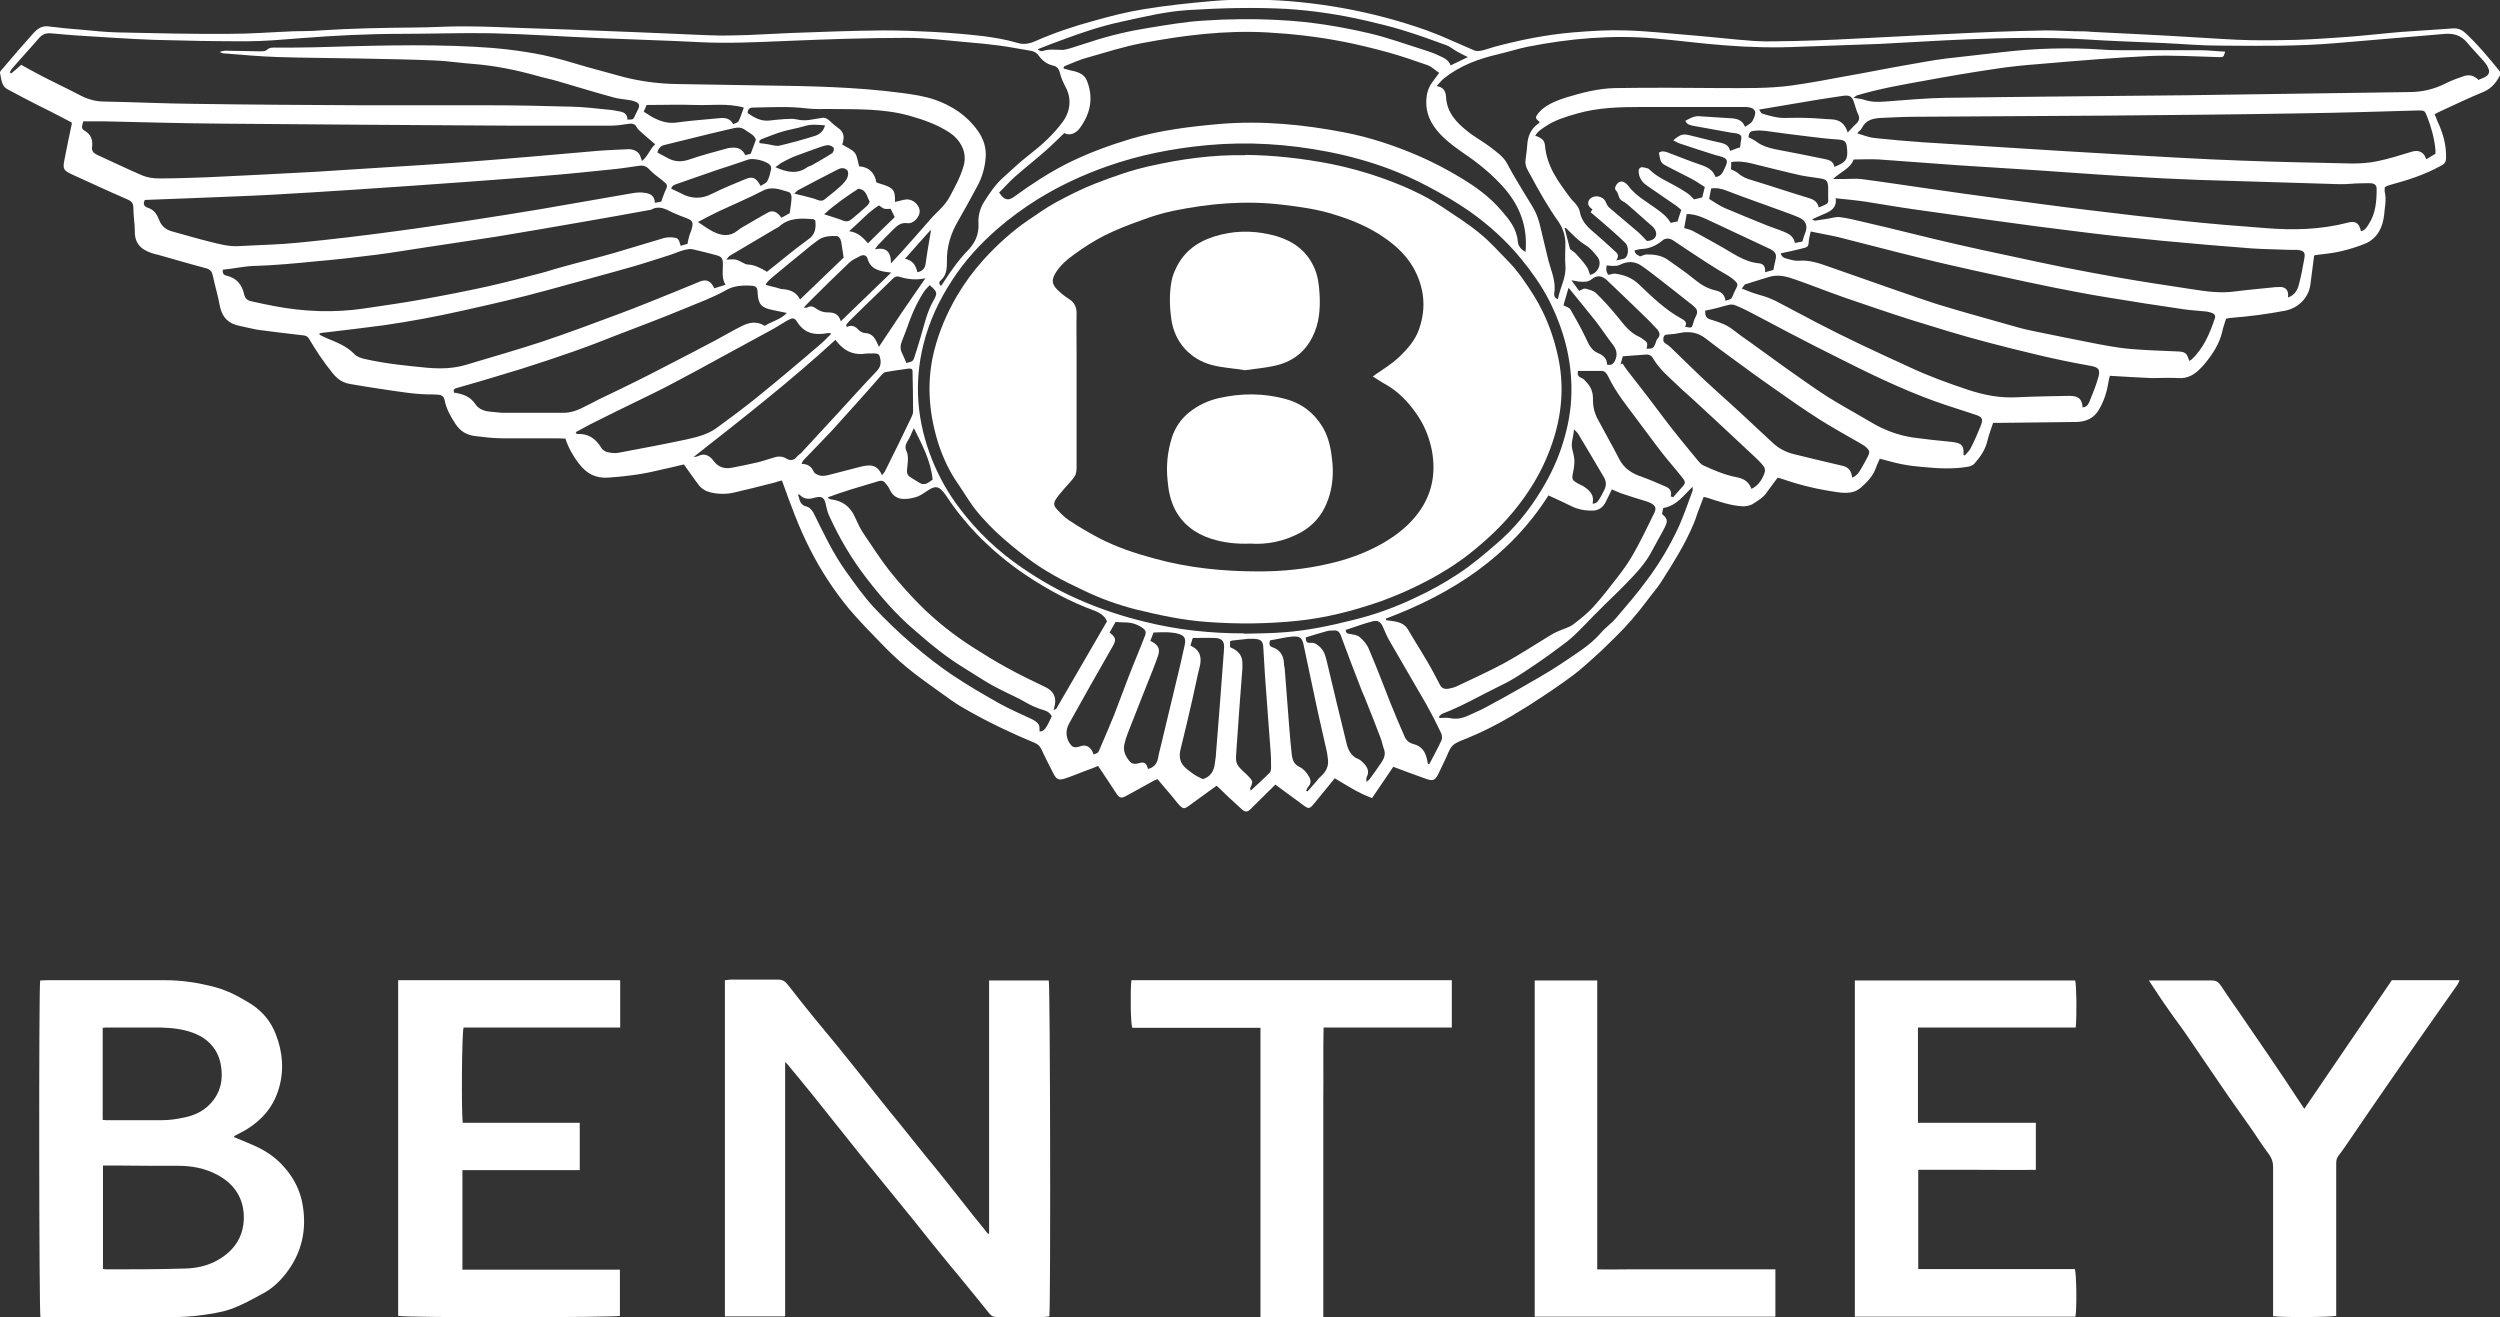 <svg xmlns="http://www.w3.org/2000/svg" id="Layer_2" data-name="Layer 2" viewBox="0 0 87.15 45.92"><rect x="0" y="0" width="87.15" height="45.92" fill="#333333" stroke="none"/><defs><style>      .cls-1 {        fill: #fff;        stroke-width: 0px;      }    </style></defs><g id="Layer_1-2" data-name="Layer 1"><g><path class="cls-1" d="m34.48,43c0-2.93,0-5.87,0-8.82.7,0,1.39,0,2.08,0,.05.16.07,11.27.02,11.71-.06,0-.12.02-.18.02-.55,0-1.09,0-1.64,0-.11,0-.19-.02-.27-.12-.36-.45-.72-.89-1.09-1.34-.22-.26-.43-.52-.65-.79-.29-.35-.57-.71-.85-1.06-.64-.79-1.28-1.57-1.92-2.36-.57-.71-1.13-1.42-1.7-2.13-.27-.34-.56-.68-.83-1.01-.02-.02-.04-.04-.08-.08,0,2.97,0,5.91,0,8.87-.69,0-1.39,0-2.1,0,0-3.91,0-7.8,0-11.72.07,0,.13-.02.19-.02.55,0,1.11,0,1.66,0,.15,0,.24.05.33.16.32.41.64.82.97,1.22.35.43.71.85,1.05,1.28.42.52.84,1.05,1.26,1.58.21.27.43.53.64.79.3.37.6.75.9,1.12.23.28.46.56.69.85.33.41.65.83.98,1.24.17.21.34.41.5.62.02,0,.03,0,.05-.01Z"></path><path class="cls-1" d="m8.16,39.64c.3.13.6.24.88.38.36.18.68.43.93.74.3.36.5.77.58,1.24.15.88-.03,1.68-.58,2.39-.22.28-.48.53-.8.7-.37.2-.74.41-1.14.55-.38.13-.79.18-1.19.23-.39.04-.78.05-1.17.05-1.33,0-2.65,0-3.98,0-.1,0-.19,0-.28,0-.05-.2-.06-11.45-.01-11.74.08,0,.15-.01.23-.01,1.38,0,2.75,0,4.13,0,.59,0,1.16.09,1.73.24.45.12.84.33,1.23.57.42.26.73.63.9,1.09.24.62.29,1.26.09,1.91-.23.75-.75,1.23-1.44,1.57-.03.01-.06.03-.09.05-.01,0-.02.03-.03.05Zm-4.58,4.59s.07.02.11.02c.93,0,1.86,0,2.78-.03.35-.01.71-.08,1.04-.25.62-.32.99-.83.99-1.53,0-.67-.33-1.17-.93-1.49-.42-.22-.87-.31-1.34-.31-.73,0-1.46,0-2.19-.01-.14,0-.29,0-.45,0,0,1.21,0,2.4,0,3.6Zm0-5.19c.06,0,.09.01.12.01.65,0,1.3,0,1.95,0,.27,0,.53-.04.8-.1.33-.07.63-.21.87-.46.37-.39.47-.85.38-1.36-.09-.52-.41-.89-.88-1.09-.38-.16-.8-.21-1.21-.22-.61,0-1.22,0-1.83,0-.06,0-.12,0-.2.01,0,1.07,0,2.12,0,3.2Z"></path><path class="cls-1" d="m21.62,34.18v1.64h-5.46c-.06.19-.08,2.88-.03,3.32,1.35,0,2.71,0,4.08,0v1.65c-1.36,0-2.72,0-4.09,0,0,1.16,0,2.3,0,3.47,1.83,0,3.65,0,5.49,0,0,.56,0,1.09,0,1.61-.17.06-7.48.07-7.73,0,0-3.89,0-7.79,0-11.7,2.58,0,5.15,0,7.73,0Z"></path><path class="cls-1" d="m50.61,34.18v1.64c-1.49,0-2.96,0-4.47,0-.02.85,0,1.69-.01,2.52,0,.84,0,1.68,0,2.51v2.51c0,.84,0,1.67,0,2.55-.74,0-1.45,0-2.19,0,0-3.37,0-6.71,0-10.08-1.51,0-2.99,0-4.47,0-.06-.19-.07-1.28-.03-1.66,3.71,0,7.43,0,11.17,0Z"></path><path class="cls-1" d="m80.33,38.65c1.03-1.51,2.04-3,3.05-4.48.78,0,1.56,0,2.36,0-.03.06-.04.11-.07.15-.4.57-.8,1.14-1.2,1.71-.38.54-.76,1.09-1.14,1.64-.47.68-.94,1.36-1.4,2.04-.14.2-.27.4-.42.59-.07.1-.07.19-.07.3,0,.73,0,1.46,0,2.2,0,.94,0,1.87,0,2.81v.26c-.19.05-1.92.06-2.2.01v-.28c0-1.64,0-3.29,0-4.93,0-.17-.05-.3-.15-.44-.23-.3-.43-.63-.65-.94-.32-.46-.65-.91-.96-1.37-.42-.61-.83-1.22-1.24-1.82-.21-.31-.44-.6-.65-.91-.23-.32-.44-.65-.68-1.01.1,0,.16,0,.22,0,.66,0,1.32,0,1.98,0,.15,0,.23.06.31.18.2.31.42.62.63.92.19.27.37.55.56.82.35.51.7,1.02,1.04,1.53.17.26.34.51.51.77.05.08.11.16.18.27Z"></path><path class="cls-1" d="m61.88,45.9c-2.79,0-5.58,0-8.38,0,0-3.91,0-7.8,0-11.72.72,0,1.44,0,2.18,0,0,3.35,0,6.69,0,10.07.36.01.7,0,1.03,0,.34,0,.68,0,1.03,0h1.05c.34,0,.68,0,1.03,0h1.03c.34,0,.68,0,1.04,0,0,.56,0,1.09,0,1.64Z"></path><path class="cls-1" d="m66.86,35.82c0,1.12,0,2.2,0,3.32h4.11v1.64c-.68.01-1.36,0-2.04,0-.68,0-1.36,0-2.06,0,0,1.16,0,2.3,0,3.46h5.46c.06.2.07,1.38.02,1.66-2.56,0-5.12,0-7.69,0,0-3.91,0-7.8,0-11.72,2.56,0,5.12,0,7.68,0,.05.16.06,1.23.02,1.64-1.82,0-3.65,0-5.49,0Z"></path><path class="cls-1" d="m27.26,16.75c-.09.02-.17.04-.25.07-.47.12-.94.24-1.42.35-.26.06-.53.06-.8,0-.18-.04-.32-.12-.43-.26-.17-.22-.33-.46-.52-.72-.28.07-.6.14-.91.21-.57.14-1.15.21-1.73.25-.45.03-.76-.15-1.02-.49-.2-.26-.36-.54-.47-.87-.08,0-.17-.01-.26-.01-.64,0-1.27,0-1.91,0-.33,0-.66-.04-.99-.08-.28-.04-.5-.16-.67-.42-.17-.26-.32-.52-.38-.83-.02-.12-.1-.18-.22-.19-.05,0-.1-.01-.15-.01-.62.01-1.23-.1-1.84-.19-.35-.05-.71-.11-1.06-.17-.27-.04-.47-.17-.64-.39-.3-.37-.57-.77-.81-1.18-.05-.09-.11-.12-.21-.13-.52-.06-1.03-.12-1.55-.19-.21-.03-.41-.09-.62-.13-.42-.07-.66-.3-.74-.72-.06-.35-.17-.69-.24-1.04-.03-.14-.09-.22-.24-.26-.57-.15-1.14-.32-1.71-.48,0,0-.02,0-.02,0-.42-.11-.76-.29-.75-.81,0-.27-.05-.53-.05-.8,0-.17-.05-.24-.21-.31-.65-.28-1.29-.58-1.93-.87-.3-.14-.33-.19-.26-.53.08-.41.16-.81.25-1.22,0-.02,0-.03,0-.06-.27-.14-.55-.29-.83-.43-.14-.07-.29-.14-.44-.22-.33-.17-.66-.34-.99-.52C.04,2.98.05,2.74,0,2.54c-.01-.05.07-.12.12-.18.35-.41.69-.81,1.05-1.21.13-.14.29-.26.51-.23.4.05.81.09,1.21.12.4.04.81.08,1.21.09,1.3.03,2.6.06,3.9.05.75,0,1.49-.06,2.24-.09.31-.01.62,0,.93-.03,1.07-.07,2.14-.09,3.22-.1.63,0,1.27-.05,1.9-.04.67,0,1.35.04,2.02.06.5.02,1.01.03,1.51.05.77.03,1.54.06,2.31.09.4.02.8.03,1.19.05.6.02,1.2.06,1.8.07.32,0,.65-.01.98-.02.5-.02.99-.05,1.48-.07,1.07-.04,2.14-.08,3.22-.09.56,0,1.12.02,1.68.05.6.03,1.2.08,1.8.15.39.05.79.12,1.17.23.24.08.45.03.65-.06.66-.29,1.35-.52,2.05-.71.57-.16,1.15-.31,1.73-.4.78-.13,1.56-.21,2.34-.28.54-.05,1.09-.06,1.63-.05.99.01,1.98.12,2.95.29,1,.18,1.98.44,2.94.78.3.11.59.23.88.36.26.11.52.23.78.34.07.03.17.02.26,0,.15-.03.29-.09.44-.13.9-.24,1.8-.42,2.73-.5.61-.05,1.22-.09,1.83-.07.77.02,1.54.11,2.31.17.74.06,1.47.15,2.21.2.45.03.91,0,1.37,0,.49-.01.97-.03,1.46-.05.59-.03,1.18-.06,1.78-.09.39-.02.78-.04,1.17-.06.62-.03,1.25-.06,1.87-.09.24-.01.47-.02.71-.03.59-.02,1.17-.04,1.76-.05.35,0,.7.02,1.05.03.19,0,.37,0,.56.02.6.03,1.2.06,1.8.09.65.03,1.3.07,1.95.11.59.03,1.18.08,1.78.09.54.01,1.07,0,1.61-.01.58-.02,1.15-.06,1.73-.1.54-.04,1.08-.1,1.62-.15.41-.04.83-.06,1.24-.09.29-.02.58-.04.87-.06.16-.01.3.04.42.15.44.4.82.87,1.2,1.33.02.02.03.06.05.09-.13.28-.3.51-.6.64-.51.21-1.01.45-1.51.68-.06.03-.12.06-.2.1.04.09.07.17.1.25.19.4.31.81.3,1.27,0,.16-.07.23-.2.29-.55.3-1.13.49-1.73.65-.05.01-.09.03-.14.05-.02,0-.04.02-.07.05,0,.04,0,.09,0,.14.07.28,0,.55-.02.82-.05.42-.22.79-.63.98-.28.12-.58.21-.88.28-.28.07-.58.09-.87.13-.02,0-.04.02-.06.02-.04.34-.09.68-.13,1.01-.06.46-.42.82-.88.91-.62.12-1.25.2-1.88.25-.06,0-.11.02-.18.03-.04.14-.1.29-.13.44-.1.44-.34.8-.62,1.14-.05.06-.11.12-.17.18-.2.2-.43.33-.74.31-.31-.02-.62,0-.93,0-.48-.02-.95-.05-1.46-.08-.01.05-.04.14-.05.22-.05.33-.15.65-.32.94-.18.33-.48.45-.83.45-.85.01-1.71.02-2.56.03-.1,0-.19,0-.31,0-.07.21-.15.42-.2.63-.07.31-.25.56-.45.79-.05.06-.15.1-.23.11-.52.09-1.04.06-1.56.01-.25-.02-.5-.05-.75-.1-.25-.05-.49-.12-.76-.19-.04.1-.1.21-.14.33-.1.28-.3.48-.51.67-.23.21-.52.21-.81.17-.64-.09-1.26-.23-1.87-.44-.08-.03-.17-.05-.23-.07-.13.18-.26.34-.37.5-.13.2-.33.31-.52.43-.09.05-.22.07-.32.07-.43-.02-.84-.17-1.25-.3-.03,0-.06-.02-.12-.03-.07.19-.15.39-.22.58-.04.12-.08.25-.13.36-.3.72-.72,1.38-1.14,2.04-.15.23-.34.44-.5.66-.33.44-.68.85-1.07,1.23-.24.23-.47.47-.72.69-.25.22-.49.45-.76.65-.43.32-.87.62-1.32.91-.28.19-.58.36-.87.54-.48.28-.97.53-1.48.74-.19.08-.4.14-.54.27-.13.13-.18.34-.27.51-.08.16-.15.32-.23.48-.11.22-.18.25-.4.18-.38-.13-.76-.28-1.17-.43-.24.35-.48.71-.74,1.09-.47-.17-.88-.44-1.3-.69-.24.29-.47.58-.71.87-.17.21-.2.21-.41.05-.31-.23-.63-.46-.95-.7-.29.29-.58.57-.87.86-.09.09-.17.11-.28.02-.17-.15-.33-.31-.5-.46-.13-.12-.25-.25-.4-.38-.28.2-.54.39-.8.58-.01,0-.03.02-.04.03-.28.2-.3.27-.55-.04-.21-.27-.44-.52-.67-.8-.03.01-.08.03-.12.05-.32.18-.64.35-.96.53-.18.1-.24.09-.36-.09-.2-.31-.41-.62-.63-.95-.17.07-.34.14-.52.2-.21.08-.42.17-.64.24-.21.07-.29.03-.39-.16-.14-.28-.29-.56-.42-.85-.05-.11-.12-.18-.23-.23-.82-.34-1.62-.72-2.39-1.16-.35-.19-.67-.43-.99-.66-.38-.27-.77-.55-1.13-.85-.3-.25-.58-.52-.85-.8-.38-.39-.76-.78-1.11-1.19-.53-.64-.99-1.34-1.37-2.09-.39-.76-.68-1.56-.97-2.37Zm5.53-6.77s.04-.04.05-.06c.27-.42.55-.83.89-1.18.25-.26.4-.55.38-.94-.02-.26.05-.54.2-.77.19-.3.39-.6.66-.84.29-.26.57-.53.88-.77.45-.35.87-.72,1.21-1.19.26-.37.3-.81.08-1.21-.08-.15-.15-.31-.19-.47-.03-.14-.1-.23-.23-.26-.22-.05-.38-.17-.51-.35-.07-.1-.16-.15-.28-.17-.36-.06-.72-.13-1.08-.18-.39-.05-.78-.09-1.16-.12-.69-.06-1.38-.15-2.07-.15-1.42,0-2.83.05-4.25.11-.99.04-1.98.09-2.98.04-1.15-.06-2.31-.09-3.47-.14-1.25-.05-2.5-.14-3.76-.17-1.06-.02-2.12.02-3.17.02-1.17,0-2.33.06-3.49.15-.64.05-1.28.11-1.92.11-1.07,0-2.13-.02-3.2-.05-.83-.03-1.66-.09-2.49-.14-.38-.02-.76-.06-1.14-.09-.17-.01-.29.05-.4.18-.3.35-.62.69-.92,1.04-.04.04-.06.1-.09.14l.05.04c.12-.1.24-.2.35-.3.24.13.46.26.68.37.44.23.89.44,1.33.67.28.15.56.24.88.24,1.04.02,2.08.07,3.13.08,1.95.03,3.91.04,5.86.05,1.45,0,2.9,0,4.35,0,.99,0,1.99.02,2.98.05.41.01.81.06,1.22.1.15.01.31.04.46.07.14.03.25.11.24.28.21,0,.21,0,.28-.17.03-.07.07-.13.1-.2.06-.13.03-.2-.09-.25-.07-.03-.14-.05-.21-.06-.18-.03-.37-.04-.55-.09-.66-.18-1.31-.38-1.96-.57-.24-.07-.49-.12-.73-.19-.72-.2-1.45-.35-2.2-.41-.44-.03-.87-.1-1.31-.12-.89-.04-1.77-.05-2.66-.07-.94-.02-1.89-.02-2.83-.05-.64-.02-1.28-.08-1.92-.13-.04,0-.09-.03-.13-.05.11-.04.21-.05.3-.04.37,0,.73.02,1.1.02.08,0,.18,0,.23-.04.11-.11.24-.09.37-.09.42,0,.83,0,1.25-.01,1.87-.05,3.74-.12,5.62-.02.81.04,1.61.13,2.4.29.52.11,1.04.27,1.55.42.41.11.83.23,1.24.34.62.16,1.25.24,1.88.25,1.01.02,2.02.03,3.03.05,1.6.02,3.21.05,4.8.26.39.05.79.11,1.17.24.59.21,1.1.54,1.48,1.07.21.29.31.61.28.96-.03.34-.12.67-.29.98-.22.41-.45.83-.68,1.23-.25.43-.39.89-.38,1.39,0,.25-.01.49-.22.67-.07.06-.06.13.03.2Zm53.62-7.2c.07-.03.13-.05.19-.08.17-.08.21-.19.13-.35-.03-.07-.08-.14-.13-.2-.2-.23-.41-.44-.6-.67-.2-.24-.45-.32-.76-.3-1.26.11-2.51.21-3.77.32-1.37.12-2.73.1-4.1.09-.65,0-1.3-.06-1.95-.09-.93-.04-1.85-.07-2.78-.13-1.34-.08-2.69-.05-4.03,0-1.02.04-2.05.11-3.07.16-.94.04-1.87.06-2.81.1-.87.04-1.74.02-2.61-.05-.81-.06-1.62-.17-2.43-.24-1.49-.13-2.97,0-4.44.29-.34.07-.68.18-1.02.26-.69.16-1.34.4-1.89.84-.09.07-.15.16-.26.27.26.04.32.2.33.39.03.53.36.88.74,1.18.24.2.53.35.78.54.23.18.48.34.62.61.17.33.37.65.56.97.13.22.28.44.4.67.08.16.14.35.18.52.1.4.19.81.29,1.21.1.37.27.73.2,1.14-.01.08.02.16.13.2.07-.41.3-.76.26-1.18-.02-.25,0-.5,0-.76,0-.28-.09-.54-.24-.76-.37-.52-.68-1.07-.98-1.63-.09-.16-.2-.32-.17-.52.02-.18.05-.35.06-.53.02-.32.14-.58.41-.76.01,0,.01-.03.02-.04-.14-.11-.16-.15-.07-.27.06-.08.14-.16.22-.22.23-.17.49-.27.77-.36.56-.17,1.13-.32,1.72-.33,1.24-.02,2.48-.01,3.71,0,.81,0,1.63.02,2.44-.09.64-.09,1.28-.21,1.92-.33.69-.12,1.37-.26,2.06-.38.46-.08.93-.17,1.4-.23.65-.08,1.29-.14,1.94-.22,1.18-.14,2.35-.17,3.53-.09.24.02.49.02.73.02.89,0,1.77,0,2.66,0,.29,0,.58.04.87.05-.06.2-.06.2-.25.19-.78-.02-1.56-.07-2.34-.04-1.29.06-2.58.17-3.87.28-.52.04-1.04.09-1.55.17-.82.12-1.64.26-2.45.41-.79.14-1.58.28-2.36.51-.03,0-.06.04-.14.09.16.03.28.03.38.07.24.08.48.08.72.06.71-.05,1.41-.12,2.12-.13,2.81-.04,5.62-.06,8.43-.09,2.57-.03,5.15-.08,7.72-.11.46,0,.88-.1,1.29-.31.2-.1.42-.18.63-.25.19-.06.37-.01.51.15Zm-51.58,3.93c.17.27.32.3.52.15.59-.43,1.2-.83,1.85-1.16.72-.36,1.46-.63,2.22-.86,1.02-.3,2.07-.43,3.12-.52,1.46-.12,2.91.02,4.35.3.87.17,1.71.45,2.53.8.51.22,1.01.48,1.49.77.52.31,1.02.67,1.42,1.14.27.31.54.63.58,1.08.01.16.11.29.27.37.08-.86-.19-1.59-.74-2.22-.41-.47-.9-.87-1.42-1.22-.24-.17-.48-.34-.69-.54-.35-.33-.61-.72-.61-1.23,0-.25.05-.48.2-.69.08-.11.16-.22.25-.34-.15-.1-.27-.22-.41-.27-.46-.16-.92-.32-1.39-.45-.52-.14-1.04-.27-1.56-.37-.87-.17-1.75-.27-2.64-.32-1.47-.08-2.91.1-4.34.37-.65.12-1.29.33-1.93.51-.26.07-.5.18-.75.28-.03,0-.05.03-.07.05,0,.02,0,.04,0,.05.09.02.17.05.26.07.22.04.45.12.54.33.25.6.14,1.17-.24,1.68-.16.21-.37.26-.54.17-.23.22-.45.44-.69.65-.34.3-.7.58-1.04.88-.19.17-.35.36-.54.54Zm13.48,14.83s0,.06.01.08c.08.01.15.02.23.03.21.03.41.09.53.29.22.38.46.75.68,1.13.16.27.3.54.44.81.06.12.17.15.29.13.1-.02.19-.04.28-.08.56-.27,1.13-.52,1.68-.82.53-.29,1.03-.62,1.54-.93.11-.07.22-.13.34-.18.17-.08.36-.12.51-.23.25-.19.5-.39.71-.62.29-.32.56-.67.83-1.02.21-.27.41-.55.57-.84.26-.46.49-.94.72-1.41.08-.17.04-.25-.12-.34-.06-.03-.12-.05-.18-.07-.26-.08-.53-.16-.79-.25-.13-.04-.25-.1-.39-.16-.07.15-.14.29-.21.43-.1.21-.27.32-.51.31-.23,0-.45-.04-.66-.14-.27-.13-.54-.26-.83-.39-1.36,2.14-3.36,3.43-5.68,4.3Zm-19.45-4.2s.03.04.03.04c.03.01.06.03.09.03.4.05.67.26.83.63.08.18.17.37.28.54.3.44.59.9.92,1.32.33.41.68.81,1.05,1.18.57.57,1.2,1.07,1.88,1.5.38.24.76.48,1.15.69.45.25.91.47,1.37.69.26.13.37.35.31.62-.01.05-.02.1-.04.17.05-.02.08-.03.09-.04.59-1.02,1.18-2.04,1.77-3.05-.09-.21-.26-.3-.43-.37-.86-.31-1.66-.75-2.41-1.25-.61-.41-1.17-.88-1.68-1.4-.4-.42-.76-.86-1.08-1.35-.27-.4-.4-.36-.71-.15-.12.08-.25.17-.39.2-.38.1-.72.1-.89-.31-.02-.04-.05-.08-.08-.12-.12-.16-.16-.18-.35-.12-.31.09-.62.19-.93.28-.26.08-.52.17-.79.27ZM2.9,4.24c-.03.13-.09.24.04.31.23.13.3.32.27.57-.02.13.04.21.16.27.53.24,1.06.5,1.6.73.17.07.38.1.57.1.56,0,1.12-.02,1.68-.04,1.25-.06,2.5-.12,3.76-.19.84-.05,1.67-.11,2.51-.16.81-.05,1.63-.1,2.44-.16.94-.07,1.88-.15,2.82-.23.69-.06,1.38-.12,2.07-.18.36-.03.73-.04,1.1-.06.14,0,.26.05.35.15.05.06.07.16.11.26.2-.15.27-.41.46-.58-.19-.16-.36-.31-.53-.46-.04-.04-.09-.08-.11-.13-.07-.14-.18-.14-.31-.12-.2.03-.4.06-.6.06-1.19,0-2.38,0-3.57,0-3.34-.02-6.68-.04-10.01-.07-1.36-.01-2.72-.05-4.08-.08-.23,0-.47,0-.72,0Zm61.85.41c.21.06.39.14.58.16.57.06,1.13.11,1.7.15.85.06,1.71.1,2.56.16,1.42.09,2.84.18,4.26.26,1.44.08,2.88.17,4.32.22,1.28.05,2.55.07,3.83.1.29,0,.59-.02.87-.08.4-.08.8-.21,1.2-.33.2-.06.35-.02.45.13.02.04.04.08.06.13.12-.07.22-.13.32-.19,0-.06,0-.1,0-.14-.04-.41-.15-.8-.3-1.18-.07-.18-.09-.19-.29-.19-1.34.04-2.69.08-4.03.1-2.27.04-4.54.06-6.81.08-2.21.02-4.43.02-6.64.04-.41,0-.83.02-1.24.04-.29.01-.55.07-.69.36-.03.06-.09.09-.15.17Zm-41.7,2.38c.05-.13.08-.24.13-.35.11-.22.1-.24-.1-.4-.16-.13-.33-.24-.46-.39-.11-.11-.21-.13-.35-.11-.33.05-.66.1-.99.13-.77.08-1.54.16-2.31.22-.9.08-1.8.14-2.7.21-1.35.1-2.69.19-4.04.28-.93.06-1.85.12-2.78.17-.94.05-1.89.08-2.83.12-.53.02-1.06.04-1.57.06-.08.15-.02.23.1.27.22.07.32.23.4.43.08.22.24.34.46.4.44.12.87.25,1.32.36.32.08.65.17.98.15.7-.04,1.4-.05,2.09-.12,1.11-.11,2.22-.24,3.32-.39.92-.12,1.83-.26,2.75-.4.8-.12,1.59-.25,2.38-.38,1.07-.18,2.15-.38,3.22-.56.13-.02.26-.03.39-.01.2.02.36.1.37.35.08-.01.15-.03.22-.04Zm.92,1.44c.02-.1.04-.18.06-.25.02-.08.06-.15.08-.23.07-.24.04-.3-.19-.39-.16-.06-.32-.12-.47-.19-.24-.12-.48-.26-.75-.1-.82.15-1.65.3-2.47.44-.98.17-1.95.34-2.93.5-.83.13-1.67.25-2.51.38-.55.08-1.11.18-1.67.25-.7.09-1.41.17-2.11.23-.71.07-1.43.14-2.14.16-.38.01-.73.1-1.1.13-.02.12.02.19.13.21.35.08.54.32.61.65.03.14.11.21.24.24.27.06.54.12.81.17,1.05.2,2.1.24,3.16.08.66-.1,1.32-.19,1.98-.31.78-.14,1.55-.29,2.32-.46.62-.14,1.23-.3,1.84-.46.27-.07.53-.16.8-.23.57-.16,1.15-.3,1.71-.46.59-.17,1.18-.36,1.77-.53.13-.04.27-.03.4-.01.14.02.15.17.19.28.09-.03.16-.05.24-.07Zm19.42,13.62c.46-.01.93-.01,1.39-.05.81-.06,1.61-.23,2.4-.43.74-.18,1.46-.44,2.15-.77.52-.24,1.03-.52,1.51-.84.46-.3.88-.66,1.3-1.02.64-.54,1.16-1.18,1.59-1.89.33-.54.59-1.1.77-1.7.17-.56.27-1.12.28-1.7.02-1.15-.27-2.22-.79-3.24-.26-.5-.59-.97-.95-1.41-.53-.65-1.14-1.2-1.82-1.68-.46-.32-.95-.6-1.44-.86-.45-.24-.92-.45-1.4-.63-.68-.25-1.37-.44-2.09-.58-1.39-.27-2.79-.36-4.2-.23-1.19.11-2.37.34-3.5.74-.85.3-1.67.68-2.44,1.16-.48.3-.94.64-1.37,1.01-.61.53-1.15,1.12-1.59,1.8-.45.69-.8,1.43-1,2.24-.34,1.37-.22,2.7.3,4.01.25.62.57,1.19.97,1.71.61.81,1.34,1.5,2.18,2.07.63.43,1.29.81,1.99,1.11.75.33,1.51.58,2.3.77,1.13.28,2.27.4,3.43.4Zm38.92-14.03c.13-.03.2-.14.26-.24.25-.38.28-.81.28-1.24,0-.12-.07-.18-.18-.19-.12-.01-.24,0-.37,0-.25,0-.5.04-.76.03-1.64-.05-3.29-.1-4.93-.15-.81-.03-1.61-.07-2.41-.12-1.04-.06-2.08-.14-3.12-.21-.94-.06-1.88-.12-2.83-.18-.91-.06-1.82-.14-2.73-.2-.3-.02-.6,0-.9,0-.12.32-.46.43-.72.68.17,0,.29,0,.41,0,.19,0,.38-.02.56,0,.77.1,1.55.22,2.32.33.84.12,1.67.24,2.51.35,1,.13,2,.27,3,.39,1.13.14,2.26.27,3.39.39.95.1,1.91.18,2.87.25.97.08,1.93.06,2.89-.19.27-.07.39.02.45.29Zm-5.99,4.52s.06-.03.08-.05c.42-.39.63-.9.81-1.43.03-.09-.01-.16-.1-.19-.06-.02-.12-.04-.19-.05-.27-.03-.54-.04-.8-.08-.9-.13-1.8-.27-2.7-.42-.62-.1-1.23-.22-1.84-.34-.65-.13-1.29-.27-1.93-.41-.57-.12-1.14-.25-1.71-.38-.58-.13-1.15-.28-1.73-.42-.72-.18-1.43-.37-2.15-.55-.3-.07-.62-.12-.94-.19-.02.11-.05.2-.06.28-.02.25-.01.26-.27.32-.23.06-.47.11-.71.16.02.11.1.16.18.18.15.04.3.09.45.08.34-.03.66.07.97.18.78.27,1.56.55,2.34.82.5.17,1,.35,1.5.51.75.23,1.5.44,2.25.65.37.1.73.22,1.11.29.76.16,1.53.31,2.29.46.38.07.77.14,1.16.17.52.04,1.04.06,1.56.08.28.01.34.05.42.31Zm-51.02-2.64c-.15-.24-.1-.47-.1-.7,0-.24-.03-.29-.25-.35-.27-.07-.53-.14-.8-.2-.09-.02-.19,0-.28.02-.19.05-.36.13-.55.19-.42.13-.83.27-1.25.39-.98.28-1.96.54-2.93.81-1.01.28-2.03.51-3.06.74-.9.2-1.8.37-2.71.5-.68.09-1.35.17-2.03.25-.07,0-.13.02-.2.03,0,.02,0,.03,0,.05.08.04.17.08.25.12.34.14.69.27.96.55.09.1.25.15.39.18.71.16,1.43.23,2.15.3.46.04.91.03,1.35-.1.89-.27,1.78-.52,2.66-.81.89-.3,1.78-.63,2.66-.96.65-.24,1.3-.51,1.95-.77.3-.12.6-.25.9-.37.23-.09.38,0,.49.24.13-.04.25-.08.42-.13Zm37.85-2.3c.07.03.11.06.14.05.15-.02.3-.05.45-.07.13-.02.27-.07.4-.05.26.03.53.1.79.16.57.13,1.14.27,1.71.41.53.13,1.06.26,1.59.38.56.13,1.12.25,1.69.37.68.15,1.35.29,2.03.43.62.12,1.24.24,1.87.35.86.15,1.72.28,2.58.41.5.08,1,.15,1.51.08.47-.06.94-.1,1.41-.15.08,0,.16-.01.24,0,.18.04.22.18.2.36.21-.07.31-.23.36-.38.09-.32.15-.65.21-.98.04-.22-.02-.27-.24-.3-.09,0-.18,0-.27,0-.44-.02-.88-.02-1.32-.05-1.05-.08-2.11-.17-3.16-.27-.95-.09-1.89-.19-2.84-.31-.99-.12-1.98-.25-2.98-.39-.93-.13-1.85-.26-2.78-.39-.57-.08-1.14-.18-1.71-.27-.34-.05-.68-.08-1.04-.12.05.32-.15.44-.38.54-.14.06-.28.12-.45.2Zm-2.5-2.48s.02-.07.02-.1c0-.12.07-.29.01-.34-.07-.08-.24-.08-.36-.1-.42-.08-.85-.15-1.27-.23-.12-.02-.25-.05-.3-.18.08-.04.15-.08.22-.11.07-.03.15-.05.23-.05.37.02.73.05,1.1.07.23.01.44.05.53.3.08-.05.14-.08.2-.13.08-.06.19-.33.15-.41-.06-.13-.19-.14-.31-.15-.03,0-.07,0-.1,0-1.19,0-2.38,0-3.57,0-.75,0-1.5.02-2.23.23-.38.11-.76.22-1.1.45-.13.09-.27.17-.35.32.25.09.32.17.34.35.06.73.48,1.28.89,1.83.06.08.15.15.21.24.05.06.09.14.11.22.05.31.24.52.47.71.26.22.51.45.76.68.08.07.16.15.04.32.15-.04.26-.04.32-.09.12-.1.12-.4,0-.52-.16-.16-.33-.31-.5-.46-.24-.21-.47-.41-.71-.61.02-.04.04-.07.06-.1-.03-.03-.06-.05-.09-.08-.08-.09-.07-.2,0-.28.15-.16.44-.11.54.07.04.08.07.17.14.23.32.28.66.55.98.83.11.09.21.21.33.33.01,0,.07,0,.13-.02.18-.05.25-.21.15-.38-.02-.04-.05-.07-.08-.1-.23-.2-.46-.41-.69-.61-.12-.1-.23-.22-.36-.28-.16-.08-.12-.26-.22-.36-.08-.08-.02-.17.03-.24.06-.07.15-.11.24-.06.06.03.12.08.16.14.26.34.63.54.96.78.19.14.38.27.51.5.08-.02.17-.04.24-.05.04-.14.08-.26.13-.4-.06-.05-.11-.1-.18-.15-.32-.22-.64-.44-.96-.66-.16-.1-.28-.22-.33-.41-.02-.1-.04-.21.05-.26.06-.03.16.01.25.03.02,0,.04.03.06.04.28.28.65.42.99.62.2.12.41.23.56.42.1-.02.19-.04.29-.07.03-.12.06-.23.09-.36-.16-.1-.3-.2-.45-.28-.32-.17-.64-.32-.95-.49-.06-.03-.12-.09-.14-.15-.03-.08-.04-.18-.06-.28.11-.07.22-.04.32,0,.37.14.74.29,1.12.42.24.08.45.18.53.43.21-.02.26-.17.33-.32.12-.25.1-.32-.16-.4-.06-.02-.13-.03-.19-.05-.41-.13-.82-.26-1.23-.4-.07-.02-.14-.07-.22-.11.27-.22.33-.23.59-.17.35.08.69.18,1.04.25.17.04.31.09.35.29.12-.04.21-.08.32-.12Zm.07,4.9c.23.09.4.16.58.21.27.07.52.17.77.31.41.22.83.44,1.25.66.52.27,1.04.53,1.57.78.56.27,1.12.52,1.68.78.66.31,1.35.56,2.04.79.55.18,1.1.29,1.68.26.62-.03,1.24-.04,1.85-.05.31,0,.44.1.46.4.13,0,.19-.09.23-.18.11-.28.23-.55.31-.84.09-.3.02-.38-.28-.43-1.21-.21-2.4-.51-3.59-.82-.88-.23-1.75-.5-2.62-.77-.79-.25-1.57-.52-2.36-.79-.57-.2-1.12-.42-1.69-.62-.31-.11-.62-.2-.95-.09-.27.09-.54.16-.81.25-.04.02-.07.09-.13.16Zm-44.9,3.63c.05,0,.12.01.18.03.22.05.42.15.55.34.13.2.31.27.53.29.14.01.28.03.41.04.72,0,1.43,0,2.15,0,.22,0,.42-.06.61-.15.21-.1.42-.21.63-.32.44-.21.88-.42,1.32-.64.33-.16.65-.33.98-.5.58-.3,1.15-.59,1.73-.9.32-.17.62-.35.94-.51.26-.13.53-.19.81-.01.24-.16.54-.21.77-.45-.18-.04-.33-.07-.48-.1-.41-.08-.52-.2-.54-.61,0-.17-.05-.23-.21-.24-.31-.02-.63,0-.9.16-.46.26-.94.43-1.42.63-.81.34-1.63.64-2.45.96-.48.19-.97.38-1.46.55-.6.21-1.2.41-1.8.6-.29.09-.58.17-.86.26-.47.14-.93.28-1.4.41-.07.02-.12.05-.08.15Zm4.26,1.38s.01.04.02.06c.4-.03.67.16.86.48.04.07.13.13.21.15.13.03.28.05.41.02.8-.15,1.6-.3,2.39-.47.35-.08.71-.17,1.01-.39.48-.35.95-.7,1.41-1.07.75-.61,1.49-1.23,2.22-1.86.13-.11.24-.23.36-.35-.02-.02-.03-.03-.03-.03-.02,0-.05,0-.07,0-.43.08-.8.04-1.07-.37-.11-.18-.17-.17-.37-.06-.2.12-.4.25-.61.36-.53.29-1.07.58-1.6.87-.58.32-1.17.64-1.76.95-.43.23-.87.44-1.3.65-.47.23-.95.46-1.42.7-.23.11-.45.24-.68.36Zm9.3-10.02c.16.1.33.16.42.28.09.12.1.3.15.47.36.02.55.25.6.56.19.07.37.1.51.2.15.1.14.31.14.48.15-.03.28-.08.42-.09.23,0,.45.22.44.43,0,.19-.23.43-.42.4-.22-.03-.35.07-.49.21-.18.18-.36.36-.53.54-.04.04-.07.09-.12.16.39-.08.56.08.56.49.13-.14.26-.28.38-.41.33-.37.66-.74.98-1.11.22-.26.51-.47.68-.79.19-.35.38-.7.49-1.08.15-.5-.14-.94-.49-1.17-.43-.28-.91-.45-1.41-.59-.91-.25-1.84-.22-2.76-.23-.27,0-.54.01-.8-.02-.63-.08-1.25-.04-1.88-.03-.12,0-.18.05-.19.19.23.16.47.3.78.26.18-.02.36-.04.53-.05.13,0,.27-.02.39.01.2.05.39.04.58,0,.1-.02.21-.03.31-.05.11-.02.2.03.28.11.09.09.19.17.3.25.14.1.2.23.17.4,0,.06-.03.13-.04.18Zm39.06,10.8l.05.03c.07-.08.16-.16.21-.26.13-.25.24-.51.35-.78.09-.23.05-.31-.18-.38-.07-.02-.14-.05-.21-.07-.55-.18-1.1-.35-1.63-.56-.59-.23-1.17-.49-1.74-.76-.69-.33-1.37-.68-2.05-1.02-.29-.15-.58-.3-.87-.45-.42-.22-.85-.45-1.27-.67-.19-.1-.39-.2-.59-.28-.06-.03-.14-.04-.21-.03-.14.03-.28.07-.42.11-.15.04-.29.07-.44.1.01.23.04.27.26.33.26.08.51.17.72.34.19.15.39.29.59.43.42.3.84.61,1.26.91.47.33.94.67,1.42.98.51.32,1.05.61,1.57.92.44.26.91.43,1.41.51.44.06.89.11,1.33.15.44.04.45.17.45.43Zm-39.32-4c-1.58,1.45-3.26,2.76-4.94,4.08.07,0,.14-.02.2-.05.14-.06.27-.03.39.07.04.03.07.07.1.11.17.23.39.3.67.24.29-.06.57-.11.86-.18.17-.04.34-.1.51-.15.17-.06.34-.09.51.02.13.08.27.06.37-.08.03-.04.09-.07.13-.11.44-.48.88-.95,1.32-1.43.44-.48.87-.96,1.32-1.43.12-.13.16-.25.13-.42-.03-.17-.06-.2-.24-.2-.13,0-.26,0-.39.02-.36.02-.64-.13-.87-.41-.02-.02-.04-.05-.06-.08Zm35.46,4.8c.14-.07.22-.17.28-.28.09-.15.17-.3.25-.45.08-.16.07-.22-.07-.34-.05-.05-.12-.08-.18-.12-.48-.28-.98-.55-1.45-.85-.53-.34-1.05-.7-1.57-1.07-.52-.36-1.03-.74-1.54-1.11-.28-.21-.56-.41-.84-.63-.28-.22-.59-.26-.92-.19-.13.03-.26.04-.38.05-.08,0-.15.01-.17.11-.02.09-.01.16.08.21.06.04.12.08.17.13.32.31.64.62.96.93.15.15.31.29.46.43.32.29.65.59.97.88.39.36.77.72,1.16,1.08.21.2.46.33.74.4.57.14,1.14.28,1.71.41.16.04.26.13.3.28.01.04.02.07.03.13Zm-33.84-.08c.06-.07.09-.1.11-.14.31-.62.62-1.25.92-1.88.03-.07.07-.15.06-.23,0-.47-.01-.94-.02-1.41,0-.01-.02-.03-.03-.05-.03,0-.07-.02-.11-.01-.27.04-.53.07-.79.12-.05,0-.1.05-.14.09-.27.31-.54.62-.82.93-.3.34-.61.67-.91,1.01-.14.15-.28.29-.42.44-.19.2-.38.39-.57.59-.03.03-.05.08-.08.14.21,0,.35.09.43.28.03.06.14.11.22.13.09.02.2,0,.29-.02.36-.09.72-.19,1.08-.28.32-.08.62-.13.79.3Zm30.32.47c.25-.12.38-.34.46-.58.02-.06,0-.17-.05-.22-.11-.14-.24-.26-.37-.38-.67-.63-1.35-1.26-2.03-1.89-.18-.17-.37-.32-.54-.49-.32-.31-.67-.59-.9-.98-.06-.11-.15-.15-.26-.14-.27.02-.53.04-.8.06-.03.1-.05.2-.08.29l.07-.04c.06.09.12.18.18.26.15.2.31.39.46.59.36.46.7.93,1.06,1.39.31.4.63.78.95,1.17.05.06.1.11.16.14.37.17.74.33,1.14.41.24.04.45.14.54.4ZM36.19,1.68s0,.04,0,.06c.05.02.11.06.15.04.23-.08.47-.04.7-.04.09,0,.19-.04.28-.06.23-.07.46-.15.69-.22.67-.22,1.35-.38,2.04-.49.63-.1,1.25-.21,1.89-.25.88-.06,1.77-.07,2.66-.02,1.06.05,2.1.22,3.13.46.65.15,1.27.38,1.91.58.15.05.31.1.46.17.18.09.38.14.47.37.2-.1.39-.19.6-.29-.15-.07-.26-.13-.37-.19-.13-.07-.24-.17-.37-.22-.51-.19-1.02-.37-1.54-.53-.42-.13-.85-.23-1.27-.33-.91-.21-1.83-.35-2.77-.41-1.14-.06-2.28-.03-3.42.04-.8.05-1.57.24-2.35.41-.7.15-1.38.38-2.05.63-.28.1-.56.21-.84.32Zm21.74,16.23c.19.16.22.24.11.46-.14.28-.3.54-.44.81-.23.46-.59.83-.95,1.2-.31.32-.64.62-.95.94-.16.15-.3.31-.46.47-.2.2-.4.41-.62.58-.42.32-.86.64-1.3.93-.34.23-.68.45-1.05.62-.66.32-1.3.7-1.99.96-.04.02-.08.06-.11.09,0,.02,0,.04.01.06.12,0,.24-.02.35,0,.26.06.48,0,.71-.11.18-.09.37-.16.55-.26.41-.22.81-.44,1.21-.67.48-.28.96-.54,1.42-.85.48-.33.99-.62,1.38-1.07.16-.19.38-.34.54-.53.36-.42.73-.85,1.06-1.3.45-.6.83-1.24,1.14-1.92.17-.39.31-.8.46-1.2.02-.04,0-.1,0-.15-.31.3-.55.66-1.02.74-.01.06-.03.13-.04.2Zm-21.27,7.06c-.04-.1-.12-.16-.23-.2-.14-.04-.28-.09-.41-.15-.16-.07-.32-.17-.47-.25-.32-.16-.65-.31-.96-.48-.34-.19-.66-.41-.99-.61-.63-.38-1.19-.85-1.74-1.33-.62-.53-1.15-1.14-1.65-1.79-.52-.67-.95-1.4-1.3-2.17-.06-.12-.09-.26-.12-.39-.05-.25-.13-.32-.39-.25-.2.06-.38.06-.53-.11,0,0-.02,0-.05,0,.06.17.05.36.3.42.1.02.2.14.25.24.34.69.67,1.39,1.12,2.02.31.43.61.86.97,1.25.43.46.89.9,1.37,1.31.43.37.88.72,1.35,1.04.55.37,1.12.7,1.69,1.02.36.2.75.36,1.12.54.08.04.17.1.22.18.04.06.02.16.03.24.15,0,.22-.08.43-.54Zm2.23-3.29c-.07.12-.14.24-.21.37.21.16.24.25.12.46-.26.46-.52.92-.78,1.37-.25.44-.5.89-.75,1.34-.15.26-.11.57.09.78.03.03.09.05.13.05.06,0,.13-.02.19-.04.15-.05.27,0,.36.12.04.05.06.11.08.17.15-.05.16-.05.2-.15.18-.41.35-.82.52-1.23.17-.44.33-.88.5-1.32.18-.47.38-.93.56-1.4.07-.17.05-.23-.1-.33-.15-.1-.32-.16-.5-.17-.14,0-.27-.01-.43-.02Zm19.37-4.37s.04.01.07.02c.1-.11.19-.22.29-.33.15-.16.15-.2.01-.37-.22-.28-.46-.55-.68-.83-.29-.37-.56-.75-.85-1.13-.37-.5-.77-.98-1.04-1.55-.05-.1-.11-.19-.23-.19-.27,0-.55,0-.82,0-.02.11-.02.19.11.24.08.03.14.1.2.17.16.17.22.38.21.6,0,.23.05.45.16.66.25.47.52.94.76,1.41.17.33.45.5.78.61.28.1.55.22.83.34.15.06.23.17.18.35Zm-8.48,9.32s.04,0,.05,0c.14-.27.29-.54.42-.82.03-.07.02-.2-.02-.27-.16-.34-.33-.67-.51-.99-.42-.73-.85-1.46-1.27-2.19-.09-.15-.16-.32-.23-.48-.08-.19-.17-.27-.37-.22-.32.08-.63.2-.94.3.01.12.07.13.15.14.12.02.26.04.34.11.13.11.26.26.32.42.27.63.51,1.26.76,1.9.16.39.32.78.49,1.16.06.13.16.21.31.25.27.07.4.25.46.51.01.06.03.12.04.19Zm-9.77.18c.2-.05.32-.17.36-.38.02-.14.06-.27.09-.4.2-.82.39-1.64.59-2.46.09-.36.17-.73.25-1.09.05-.24-.02-.33-.24-.39-.28-.07-.56-.05-.85-.04-.04.11-.07.2-.11.29.3.15.36.28.25.58-.12.32-.24.64-.37.95-.22.57-.45,1.13-.67,1.7-.05.13-.09.26-.12.4-.04.22.05.4.18.56.07.09.18.12.31.08.22-.06.28-.02.34.2Zm2.89-4.24c.31.13.43.32.41.63,0,.03,0,.06,0,.1-.07.91-.14,1.82-.2,2.73-.04.59-.08.58.36.98.01.01.02.02.03.03.18.19.19.2.08.44,0,.01,0,.03.02.08.23-.21.45-.41.66-.62.04-.04.05-.12.05-.18,0-.2,0-.41-.02-.61-.06-.85-.13-1.7-.19-2.56-.02-.33-.04-.67-.06-1-.01-.24-.07-.3-.31-.32-.07,0-.15,0-.22,0-.19.02-.37.04-.56.06-.02,0-.04.02-.07.03v.2Zm-1.39-.06c.34.16.39.42.31.74-.1.39-.17.78-.26,1.16-.13.58-.27,1.16-.41,1.73-.06.25-.01.47.19.64.09.08.19.15.29.22.09.06.2.11.3.16.27-.08.39-.28.42-.55.01-.11.04-.23.04-.34.1-1.22.19-2.43.28-3.65.02-.26-.06-.37-.32-.38-.26-.01-.52,0-.77,0-.03.09-.05.16-.08.26Zm6.13,4.74s.07-.05.09-.07c.15-.2.3-.41.44-.62.09-.14.14-.29.07-.46-.05-.14-.07-.28-.13-.42-.16-.42-.32-.83-.49-1.25-.05-.14-.12-.27-.17-.41-.24-.62-.48-1.24-.71-1.87-.05-.13-.12-.19-.26-.17-.07,0-.15,0-.22.02-.25.07-.49.14-.74.22,0,.12.02.2.16.19.15-.02.26.07.36.17.15.16.18.35.23.55.22.94.45,1.88.68,2.82.06.23.17.42.4.51.05.02.1.06.14.1.16.15.27.31.15.54-.02.03,0,.08-.01.14Zm-3.37-4.92c-.03.12-.03.19.08.23.27.09.4.29.41.57,0,.08.03.16.03.24.05.69.11,1.38.16,2.07.02.28.05.57.08.85.02.2.08.36.28.45.14.07.24.19.32.33.07.12.08.23-.01.34-.04.04-.06.1-.09.15.02.01.03.02.05.03.1-.11.2-.23.3-.34.05-.06.1-.13.16-.18.19-.17.29-.37.25-.62-.01-.07-.02-.15-.03-.22-.14-.63-.29-1.25-.42-1.88-.13-.61-.26-1.22-.39-1.84-.05-.26-.12-.34-.39-.32-.26.02-.51.09-.77.13Zm-13.22-12.83c-.38-.04-.7-.1-.81-.49-.03-.11-.14-.14-.24-.09-.14.07-.3.14-.41.25-.45.43-.9.87-1.34,1.31-.07.07-.14.14-.23.24.07,0,.1.02.12,0,.12-.07.21-.04.33.05.1.07.24.12.36.12.22,0,.4.03.48.31.59-.57,1.15-1.11,1.75-1.69Zm-1.64-.51c-.02-.14-.03-.23-.05-.33-.02-.1-.02-.21-.06-.31-.02-.05-.08-.12-.12-.12-.22-.01-.44,0-.63.12-.17.12-.34.25-.5.39-.38.31-.75.61-1.13.93-.09.08-.19.16-.23.26.14.04.27.07.39.1.07.02.14.05.21.05.25.02.47.1.6.36.52-.5,1.02-.98,1.51-1.45Zm.1,2.36s0,.03.01.05c.18-.09.3-.02.41.1.06.06.15.11.23.11.22.01.33.15.41.33.02.05.04.09.07.15.28-.42.54-.81.8-1.2.27-.39.54-.79.82-1.19-.32.07-.61.04-.9-.05-.09-.03-.15-.01-.22.05-.13.13-.27.26-.4.39-.38.37-.77.74-1.15,1.12-.04.04-.07.09-.1.13Zm-2.78-1.87c.5-.39.95-.78,1.44-1.13.26-.18.28-.4.25-.67-.03-.02-.05-.03-.07-.04-.42-.03-.83-.06-1.18.25-.04.04-.1.06-.15.09-.52.31-1.04.62-1.57.93-.04.02-.07.07-.13.14.14,0,.24-.02.33,0,.09.02.18.08.27.12.04.02.09.05.14.05.25.01.47.13.67.25Zm.8-2.05c.02-.17.05-.32.06-.47.01-.11,0-.24-.11-.27-.29-.08-.57-.21-.89-.04-.5.26-1.03.48-1.54.72-.23.11-.46.23-.72.37.2.13.36.25.54.34.28.14.57.18.84-.04.1-.08.21-.15.33-.21.24-.14.47-.28.71-.41.16-.09.27-.06.4.06.03.03.06.07.09.11.11-.06.21-.11.29-.16Zm32.63,3.05c.19-.05.19-.05.24-.16.03-.08.07-.16.11-.24.08-.15.08-.19-.04-.3-.06-.06-.14-.11-.21-.16-.24-.14-.48-.28-.71-.43-.42-.27-.82-.54-1.24-.82-.11-.07-.25-.07-.34,0-.21.18-.46.3-.74.31-.08,0-.16.03-.25.05.02.16.14.16.19.21.09-.03.17-.07.24-.07.26,0,.5.03.72.18.32.23.64.44.94.69.22.18.45.32.72.38.19.04.33.13.36.36ZM26.52,6.48c.09-.06.2-.1.23-.17.07-.13.1-.27.13-.41.01-.05,0-.11-.04-.15-.12-.14-.58-.25-.75-.19-.37.13-.74.25-1.11.37-.46.16-.92.32-1.38.48-.09.03-.18.06-.2.17.12.06.23.1.34.16.35.19.7.21,1.07.02.38-.19.77-.35,1.16-.51.27-.11.37-.07.54.22Zm33.82-.58c.1.05.18.08.24.13.14.13.31.2.49.25.66.2,1.31.42,1.97.62.18.05.32.13.36.33.06-.02.11-.04.15-.06.19-.08.19-.09.18-.29,0-.12,0-.24,0-.36-.02-.22-.05-.26-.27-.3-.23-.04-.47-.06-.7-.11-.58-.13-1.15-.28-1.73-.42-.22-.05-.44-.08-.68-.04,0,.09,0,.17-.01.25Zm-.75,1.04c.18.11.35.23.53.31.49.21.99.41,1.48.61.2.08.4.14.59.22.17.07.34.16.38.39.1-.02.19-.04.26-.05.04-.12.06-.21.1-.3.1-.24.02-.44-.22-.54-.23-.1-.47-.18-.71-.27-.6-.22-1.21-.43-1.8-.66-.18-.07-.35-.11-.55-.08-.02.11-.04.22-.07.36Zm1.94,2.55c.12-.03.22-.06.29-.08.03-.14.05-.26.08-.38.03-.13,0-.23-.11-.3-.05-.04-.12-.06-.17-.09-.65-.3-1.29-.61-1.94-.91-.28-.13-.55-.27-.88-.27-.03.16-.06.33-.09.49.09.03.2.05.3.1.32.17.62.34.94.52.44.24.84.56,1.37.61.15.01.23.12.21.3Zm2.41-3.67c.41-.16.48-.26.45-.62-.02-.28-.07-.32-.36-.34-.32-.02-.65-.06-.97-.1-.52-.06-1.03-.13-1.54-.2-.12-.01-.24-.02-.36,0-.15.01-.19.06-.21.22.11.06.22.11.31.18.18.13.39.19.61.24.57.11,1.15.22,1.72.34.17.03.33.08.36.29Zm-37.59-.94c-.04-.17-.22-.24-.36-.34-.13-.1-.26-.11-.42-.07-.27.07-.54.12-.81.19-.53.13-1.06.26-1.58.39-.14.03-.23.11-.26.27.1.05.21.11.32.17.25.15.5.17.79.07.44-.15.89-.27,1.33-.39.05-.01.1-.02.14-.02.21-.02.38.04.48.26.07-.02.15-.04.19-.05.06-.17.11-.3.17-.46Zm31.05,7.28c.23-.01.24-.02.31-.19.02-.05.03-.12.07-.16.12-.13.07-.24-.02-.34-.16-.17-.31-.33-.48-.49-.42-.41-.84-.81-1.26-1.21-.17-.16-.35-.19-.53-.04-.12.1-.25.1-.39.09-.09,0-.17-.03-.32-.05.11.16.2.27.27.37.09-.04.16-.09.21-.08.13.03.28.07.37.15.26.25.51.53.74.81.23.28.43.57.77.72.05.02.1.06.14.09.16.11.16.12.12.33Zm1.34-.77c.24.05.24.05.29-.14.02-.08.05-.16.09-.23.07-.13.05-.23-.05-.32-.05-.05-.11-.1-.17-.14-.34-.27-.68-.54-1.03-.81-.21-.16-.42-.33-.64-.48-.24-.17-.5-.17-.76-.04-.07.04-.17.04-.25.04-.07,0-.14-.01-.21-.02q-.05.21.06.33c.08-.01.16-.05.23-.04.31.04.59.14.83.37.46.44.92.89,1.49,1.2.11.06.21.14.12.28Zm2.59-7.56s.06.12.1.13c.29.09.58.17.88.15.21,0,.42-.01.63,0,.3,0,.6.04.9.05.29.01.48.15.57.46.11-.11.19-.21.29-.3.12-.11.14-.22.06-.37-.05-.11-.08-.23-.12-.35-.07-.24-.15-.29-.39-.26-.27.04-.53.08-.79.12-.7.12-1.39.23-2.14.36Zm-38.88.07c.11.07.19.12.27.17.27.15.55.25.88.2.49-.07.98-.1,1.48-.15.19-.02.37,0,.48.21.08-.04.17-.06.19-.11.07-.14.11-.29.18-.47-.57-.16-1.14-.07-1.69-.09-.57-.02-1.13,0-1.7,0-.04.09-.06.16-.1.23Zm33.08,13.66c.13-.01.19-.1.24-.19.06-.09.1-.19.15-.28.08-.15.08-.3,0-.44-.3-.52-.61-1.03-.92-1.55-.03-.04-.07-.07-.13-.13-.01.1-.02.16-.03.22-.06.29-.07.35.01.64.06.23.03.45-.02.67-.04.2-.02.24.15.34.08.05.18.08.26.14.19.13.34.29.28.56Zm-1.04-6.92c.1.05.21.08.25.14.18.31.36.63.52.96.11.23.2.47.45.57.19.08.31.19.31.4.14.03.21-.01.27-.12.11-.22.07-.4-.07-.58-.21-.27-.39-.55-.6-.82-.3-.38-.61-.75-.94-1.16-.07.25-.13.44-.18.62Zm-22.88,2.01c.1-.03.21-.03.25-.15.08-.25.16-.49.23-.74.13-.43.22-.88.45-1.28.15-.27.14-.3-.13-.54-.05.06-.11.11-.16.17-.22.32-.39.67-.53,1.04-.09.26-.19.52-.29.77-.05.14-.05.27.02.4.05.1.09.21.15.34Zm.25,2.27c-.09.18-.14.34-.23.47-.07.12-.09.23-.02.36.03.07.04.16.04.23,0,.13-.02.26-.03.39-.02.13.03.22.14.28.12.07.23.15.35.21.05.02.13.02.18,0,.08-.03.15-.09.22-.14-.06-.65-.36-1.21-.66-1.81Zm-4.17-8.17c.22.05.41.1.6.15.07.02.14.04.21.07.1.04.19.04.27-.04.15-.12.31-.24.45-.37.1-.08.19-.17.27-.28.09-.12.1-.31.03-.36-.11-.09-.23-.06-.34,0-.45.23-.91.47-1.36.71-.05.03-.08.08-.13.12Zm2.95.41c-.37.23-.67.58-1.04.9.33.04.5.25.66.42.32-.32.63-.62.93-.91-.05-.1-.09-.18-.14-.29-.06,0-.14.01-.21,0-.07-.02-.13-.07-.2-.12Zm-1.91.31c.24.08.46.14.66.22.13.05.22.02.31-.06.18-.15.36-.3.53-.46.04-.04.1-.13.08-.16-.1-.16-.1-.4-.39-.43-.4.26-.81.54-1.19.89Zm-1.7-1.64c.41.18.77.25,1.11,0,.04-.03.11-.04.16-.07.24-.14.48-.27.71-.42.04-.03.08-.14.05-.18-.02-.05-.11-.09-.18-.1-.07,0-.14.02-.21.04-.31.11-.63.22-.94.34-.17.06-.32.15-.48.23-.07.04-.12.09-.22.16Zm-.55-.84c.12.01.21.03.3.04.13.02.26.07.38.05.42-.1.83-.21,1.24-.34.17-.05.31-.17.36-.37-.26-.02-.49-.05-.73.03-.26.08-.54.12-.8.2-.23.07-.46.17-.68.25-.07.03-.1.07-.07.15Zm28.96,4.59c.27-.06.42-.4.25-.62-.12-.15-.25-.31-.41-.41-.27-.16-.47-.39-.69-.6,0,0-.03,0-.05-.01.07.26.13.51.19.74.08.07.16.11.22.18.13.14.26.29.37.45.05.07.07.17.11.28Zm-22.98-1.53s-.02-.02-.03-.02c-.29.32-.57.64-.88.99.29.06.38.26.43.47.19-.04.27-.14.29-.32.05-.38.12-.75.18-1.12Z"></path><path class="cls-1" d="m43.41,5.4c.99.01,1.98.12,2.96.31.6.12,1.19.28,1.76.48.73.26,1.46.57,2.11,1,.46.31.93.6,1.35.95.36.29.66.64.99.97.35.36.63.78.9,1.21.42.68.69,1.41.85,2.19.2.99.11,1.96-.21,2.91-.19.57-.45,1.11-.78,1.62-.49.76-1.09,1.41-1.78,1.99-.45.39-.94.73-1.45,1.02-.65.37-1.33.68-2.03.93-.93.32-1.87.56-2.84.66-1.05.11-2.11.12-3.17.04-.85-.06-1.67-.24-2.49-.44-.62-.16-1.23-.38-1.81-.66-.35-.17-.7-.33-1.04-.53-.32-.18-.63-.38-.92-.6-.38-.29-.75-.59-1.1-.92-.33-.32-.65-.66-.91-1.05-.17-.27-.35-.53-.52-.79-.26-.41-.46-.87-.6-1.33-.31-1.04-.38-2.09-.11-3.15.17-.67.44-1.29.78-1.88.27-.46.58-.88.93-1.27.48-.53,1.01-1.01,1.6-1.41.3-.2.59-.41.9-.58.46-.25.93-.49,1.42-.68.6-.23,1.21-.45,1.83-.59,1.1-.25,2.22-.41,3.36-.39Zm4.44,7.73s.08-.06.12-.09c.28-.19.57-.37.82-.61.29-.28.55-.58.68-.96.26-.74.18-1.46-.2-2.14-.3-.52-.75-.89-1.25-1.2-.48-.29-1-.5-1.54-.66-.57-.18-1.16-.26-1.75-.33-1.29-.16-2.57-.05-3.83.21-.39.08-.77.2-1.14.34-.43.15-.85.32-1.26.52-.37.19-.73.42-1.07.67-.24.17-.47.37-.63.63-.14.23-.14.38.04.57.12.12.25.23.39.32.2.12.3.27.3.51-.01.5,0,.99,0,1.49,0,1.29,0,2.59,0,3.88,0,.11-.01.24-.07.33-.09.14-.22.26-.33.39-.11.13-.23.26-.32.4-.09.14-.08.23.03.35.13.14.27.29.43.39.33.22.67.42,1.03.61.61.32,1.27.54,1.94.72,1.19.33,2.41.45,3.64.45.82,0,1.64-.08,2.45-.27.62-.14,1.21-.35,1.78-.66.47-.26.89-.57,1.23-.98.56-.68.74-1.46.57-2.33-.1-.5-.3-.95-.6-1.35-.27-.37-.59-.69-.99-.92-.15-.08-.29-.18-.44-.27Z"></path><path class="cls-1" d="m43.59,18.95c-.48.02-.93-.03-1.37-.17-.56-.18-1-.51-1.27-1.04-.16-.32-.22-.66-.25-1.01-.05-.5,0-.99.15-1.47.11-.35.32-.66.61-.89.3-.24.64-.4,1.02-.49.79-.18,1.57-.18,2.34.03.56.15,1,.49,1.3,1,.22.38.29.81.33,1.24.04.49-.02.97-.21,1.41-.18.44-.5.79-.93,1.02-.55.29-1.13.41-1.72.37Z"></path><path class="cls-1" d="m43.37,12.9c-.37-.06-.77-.08-1.14-.18-.73-.2-1.29-.78-1.4-1.61-.06-.44-.07-.88.01-1.31.03-.18.11-.36.19-.52.32-.62.87-.94,1.53-1.1.65-.16,1.29-.13,1.93.05.58.17,1.04.5,1.3,1.05.15.3.19.64.21.97.03.52-.01,1.03-.25,1.5-.28.56-.75.89-1.36,1.01-.33.07-.67.1-1.03.15Z"></path></g></g></svg>
